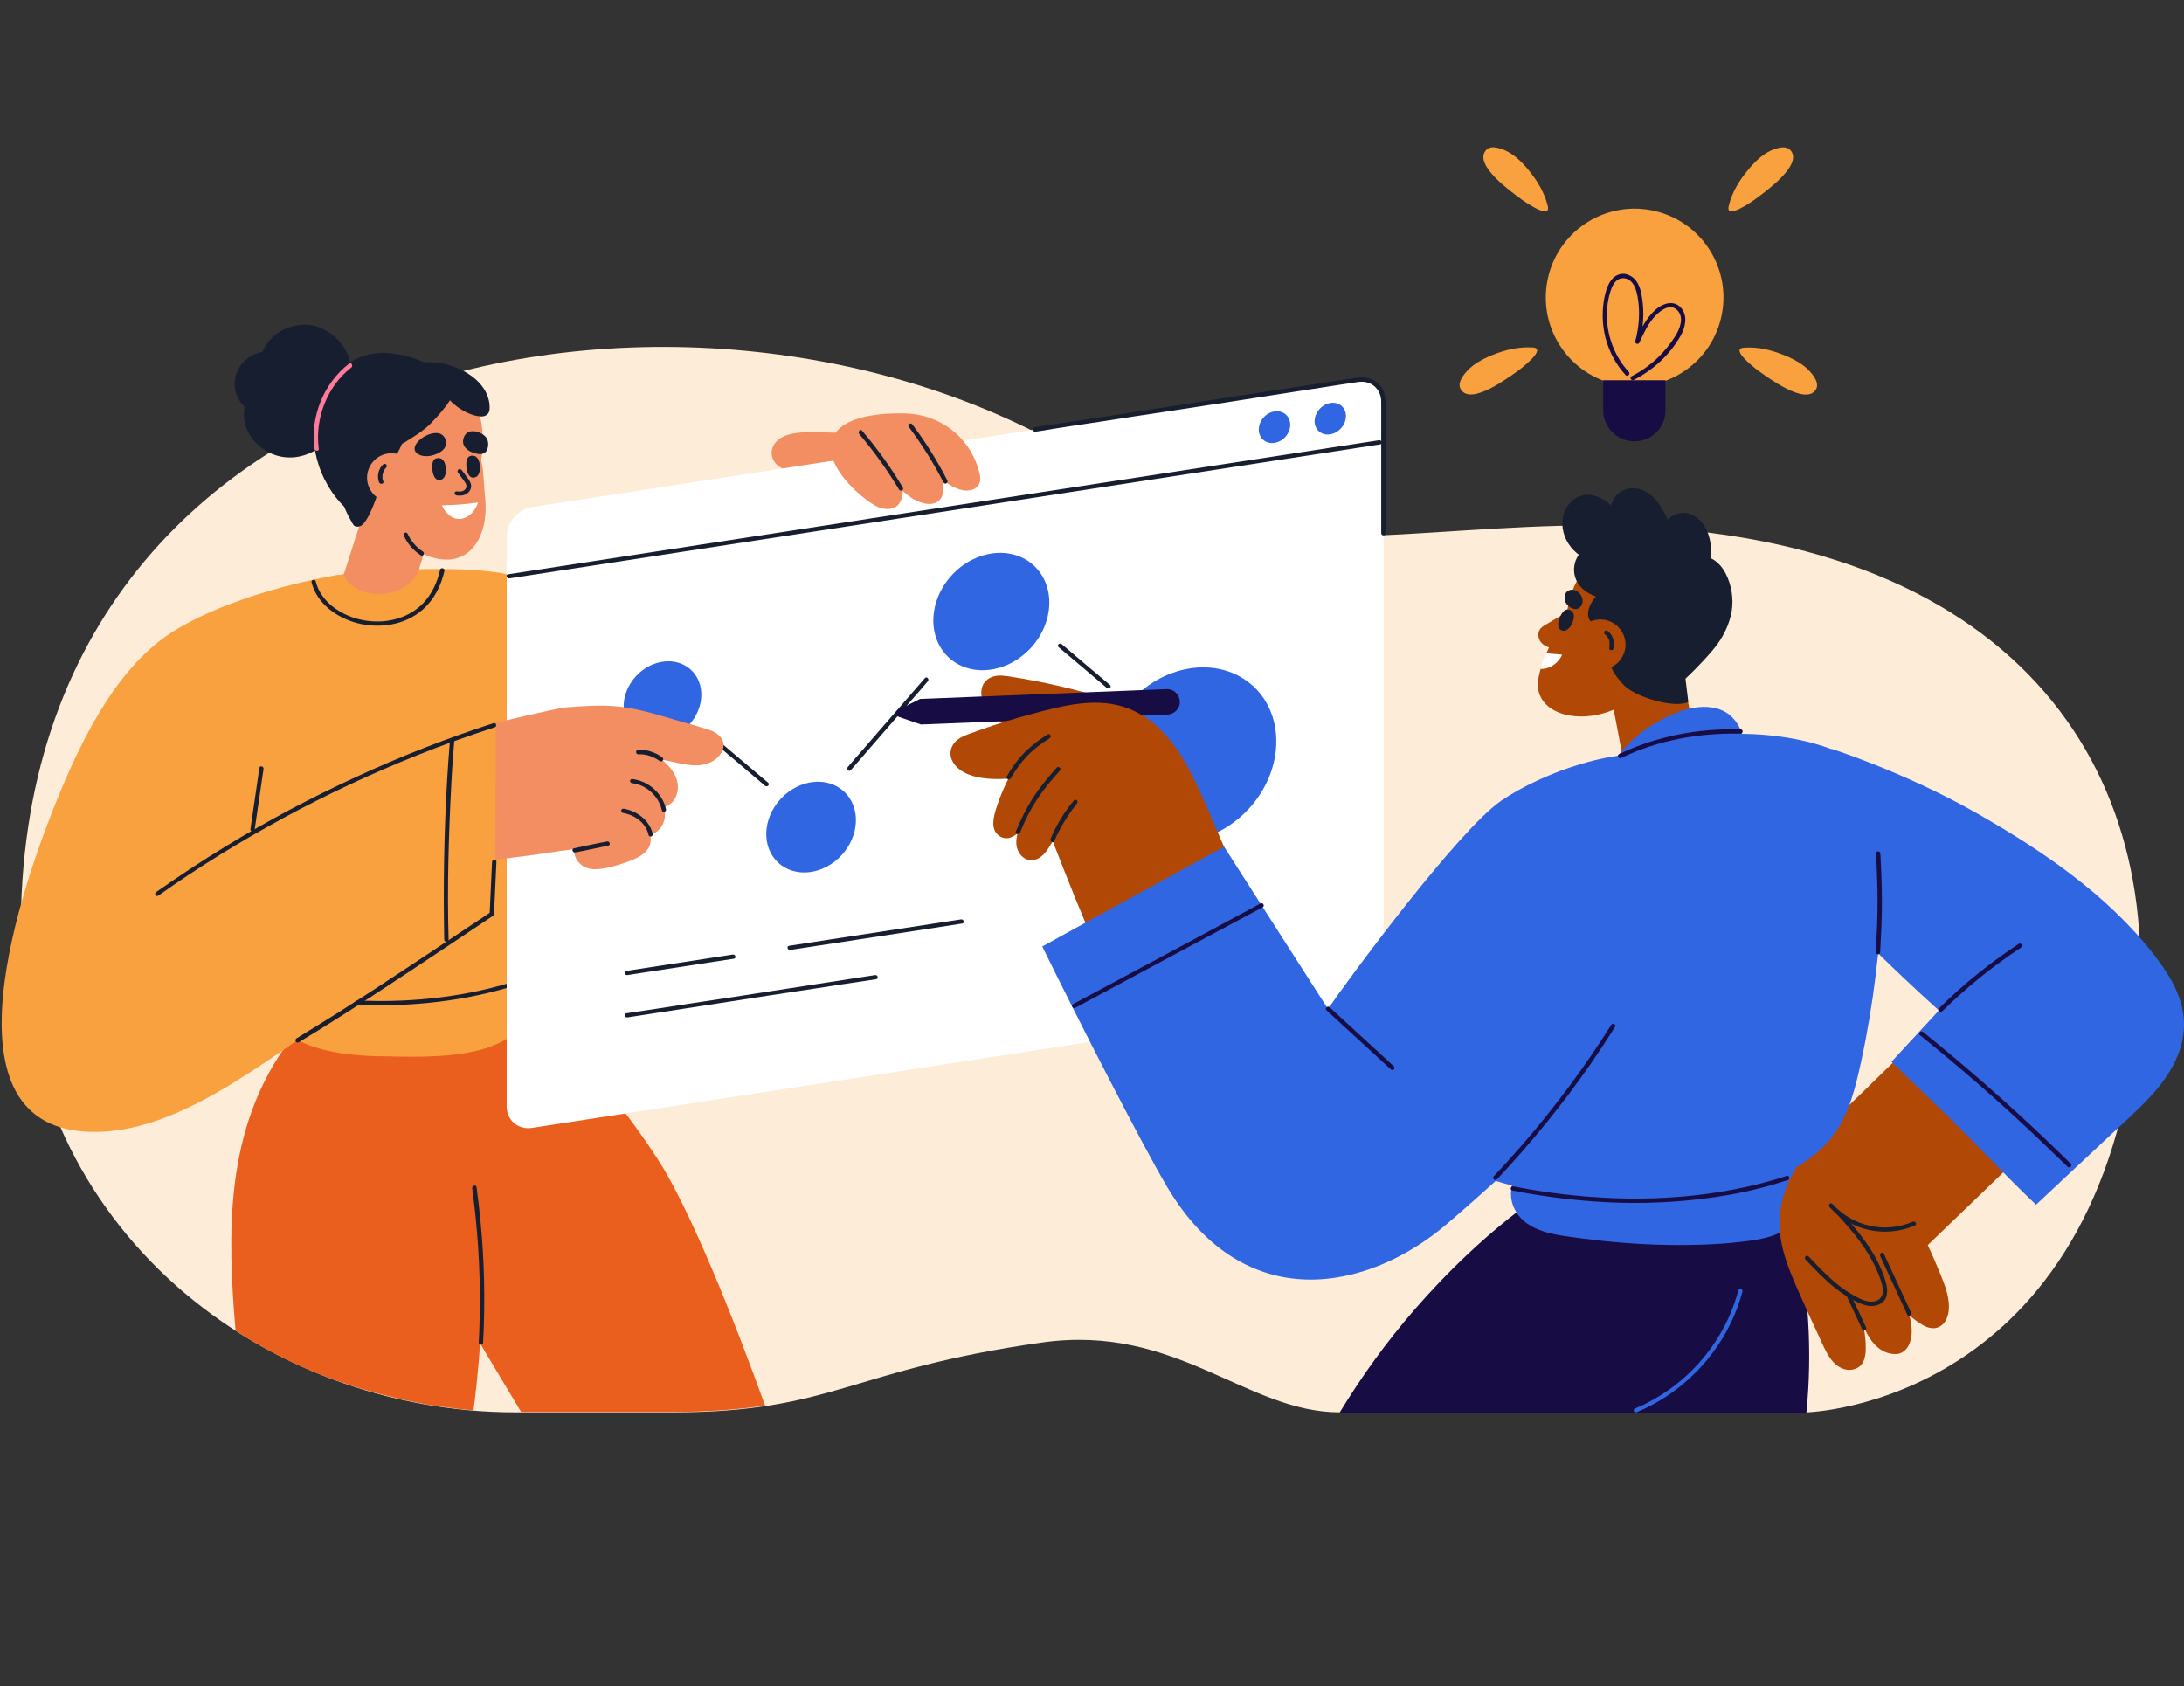 <svg width="715" height="552" viewBox="0 0 715 552" fill="none" xmlns="http://www.w3.org/2000/svg">
<rect x="0" y="0" width="715" height="552" fill="#333333" stroke="none"/>
<g clip-path="url(#clip0_1659_26563)">
<path d="M591.449 462.386C591.449 462.386 688.054 460.171 699.915 332.24C708.061 244.761 651.756 168.432 510.278 172.148C452.115 173.721 404.099 184.727 366.3 157.926C245.473 72.162 4.818 105.11 6.819 306.725C7.748 403.495 87.275 462.386 168.732 462.386C168.732 462.386 197.67 462.386 220.107 462.386C272.839 462.386 277.984 448.45 341.148 439.516C385.092 433.298 407.957 462.386 438.611 462.386C478.196 462.386 591.449 462.386 591.449 462.386Z" fill="#FDECD8"/>
<path d="M563.447 104.079C567.138 88.445 557.459 72.778 541.828 69.086C526.197 65.394 510.534 75.076 506.843 90.71C503.152 106.344 512.831 122.011 528.462 125.703C544.093 129.395 559.756 119.713 563.447 104.079Z" fill="#F9A03F"/>
<path d="M535.08 144.489C529.436 144.489 524.863 139.915 524.863 134.269V124.478H545.227V134.34C545.298 139.986 540.725 144.489 535.08 144.489Z" fill="#180C45"/>
<path d="M533.221 121.752C528.362 116.463 525.79 109.245 526.075 102.027C526.147 100.24 526.433 98.382 526.861 96.666C527.29 95.094 527.79 93.379 528.933 92.164C530.22 90.806 532.149 90.734 533.649 91.878C535.15 93.093 535.722 95.094 536.079 96.952C537.008 101.812 536.65 106.887 535.364 111.675C535.15 112.461 536.293 112.961 536.65 112.247C538.008 109.388 539.294 106.458 541.366 104.028C543.081 102.027 546.582 99.025 549.083 101.526C551.441 103.885 550.012 107.53 548.512 109.96C546.868 112.604 544.867 115.034 542.652 117.178C540.08 119.608 537.222 121.609 534.15 123.182C533.364 123.61 534.078 124.825 534.864 124.397C541.152 121.18 546.654 116.178 550.155 110.031C551.727 107.244 552.656 103.527 550.369 100.812C548.011 98.096 544.367 99.311 542.009 101.383C538.937 104.099 537.151 107.887 535.436 111.532C535.864 111.746 536.293 111.889 536.722 112.104C538.008 107.387 538.365 102.384 537.579 97.524C537.294 95.451 536.722 93.236 535.364 91.592C534.078 90.163 532.077 89.234 530.22 89.805C526.576 90.806 525.504 95.666 525.004 98.882C524.432 102.813 524.646 106.887 525.647 110.746C526.861 115.248 529.076 119.394 532.22 122.824C532.863 123.467 533.864 122.395 533.221 121.752Z" fill="#180C45"/>
<path d="M586.308 49.362C585.022 47.718 582.735 48.218 581.021 48.79C577.448 50.005 574.733 52.721 572.375 55.508C569.445 59.01 567.016 62.941 565.944 67.443C564.801 72.232 574.09 65.657 574.804 65.085C577.877 62.798 590.095 54.15 586.308 49.362Z" fill="#F9A03F"/>
<path d="M594.38 127.692C595.595 125.977 594.38 123.976 593.309 122.546C591.022 119.545 587.664 117.758 584.234 116.329C580.018 114.613 575.517 113.47 570.944 113.827C566.013 114.185 575.159 121.046 575.874 121.546C578.946 123.69 590.951 132.695 594.38 127.692Z" fill="#F9A03F"/>
<path d="M497.849 65.085C498.563 65.656 507.852 72.232 506.709 67.443C505.637 63.012 503.208 59.01 500.278 55.508C497.92 52.649 495.133 50.005 491.632 48.789C489.917 48.218 487.631 47.646 486.345 49.361C482.558 54.15 494.776 62.798 497.849 65.085Z" fill="#F9A03F"/>
<path d="M496.85 121.473C497.565 120.972 506.711 114.111 501.781 113.754C497.208 113.468 492.706 114.54 488.49 116.255C485.061 117.685 481.702 119.472 479.416 122.473C478.344 123.903 477.129 125.904 478.344 127.619C481.702 132.693 493.707 123.688 496.85 121.473Z" fill="#F9A03F"/>
<path d="M277.414 142.127C275.413 141.556 269.34 141.556 267.339 141.556C263.552 141.413 258.622 141.413 255.335 143.557C251.619 146.058 251.762 150.775 255.549 153.062C257.407 154.206 259.693 154.563 261.766 154.992C265.981 155.85 271.626 156.922 274.913 153.348C275.27 153.277 275.627 153.062 275.77 152.705C276.199 151.633 276.485 150.561 276.842 149.489C277.128 148.488 277.414 147.416 277.414 146.344C277.414 144.128 279.343 142.699 277.414 142.127Z" fill="#F28E61"/>
<path d="M52.477 224.248C56.621 213.027 98.136 189.942 110.783 188.227C123.287 186.512 155.084 184.797 167.66 188.442C179.307 191.801 188.738 200.234 195.026 210.025C206.173 227.321 209.531 244.474 207.459 264.199C206.102 277.135 202.743 286.855 197.313 298.862C193.597 307.01 190.168 316.729 181.593 319.803C169.518 324.162 123.645 334.025 110.64 333.024C90.204 331.381 88.275 327.879 81.559 310.654C79.987 306.652 72.698 308.868 68.268 307.796C68.054 306.938 67.84 306.152 67.625 305.294C66.625 300.863 66.196 296.289 65.696 291.787C63.41 269.274 44.331 246.403 52.477 224.248Z" fill="#F9A03F"/>
<path d="M215.036 379.052C207.747 367.903 199.602 357.254 190.67 347.606C182.31 338.601 175.451 333.241 165.304 327.666C137.366 312.371 106.784 321.234 90.993 346.248C74.13 372.906 74.344 403.852 77.131 435.656C78.274 436.371 79.418 437.086 80.561 437.8C81.061 438.086 81.49 438.372 81.918 438.658C82.49 438.944 82.99 439.301 83.562 439.587C83.99 439.802 84.419 440.087 84.777 440.302C85.277 440.588 85.777 440.874 86.349 441.16C86.777 441.445 87.277 441.66 87.706 441.946C88.778 442.517 89.85 443.089 90.921 443.661C91.422 443.947 91.922 444.161 92.422 444.447C93.923 445.162 95.423 445.948 96.924 446.591C97.495 446.877 98.067 447.091 98.638 447.377C99.21 447.592 99.71 447.878 100.21 448.092C100.853 448.378 101.425 448.592 102.068 448.878C102.497 449.021 102.854 449.236 103.283 449.379C104.212 449.736 105.212 450.165 106.141 450.522C106.498 450.665 106.927 450.808 107.284 450.951C107.856 451.165 108.428 451.38 109.071 451.594C109.571 451.737 110 451.951 110.5 452.094C111.357 452.38 112.286 452.738 113.215 453.023C113.644 453.166 114.072 453.309 114.501 453.452C115.144 453.667 115.716 453.881 116.359 454.096C116.859 454.238 117.288 454.381 117.788 454.524C118.002 454.596 118.145 454.667 118.36 454.667C118.86 454.81 119.36 454.953 119.789 455.096C121.003 455.453 122.29 455.811 123.504 456.168C124.076 456.311 124.647 456.454 125.219 456.597C125.362 456.668 125.433 456.668 125.576 456.668C126.148 456.811 126.648 456.954 127.148 457.097C128.506 457.455 129.935 457.74 131.293 458.098C131.721 458.169 132.079 458.241 132.507 458.384C132.65 458.384 132.722 458.455 132.865 458.455C134.008 458.67 135.151 458.955 136.294 459.17H136.366C137.009 459.313 137.58 459.384 138.223 459.527C138.867 459.67 139.51 459.742 140.081 459.885C141.368 460.099 142.582 460.313 143.868 460.456C144.44 460.528 144.94 460.599 145.512 460.671C145.726 460.671 145.941 460.742 146.155 460.742C146.655 460.814 147.084 460.885 147.584 460.957H147.655C148.37 461.028 149.085 461.1 149.799 461.242C150.585 461.314 151.442 461.385 152.228 461.457C152.371 461.457 152.443 461.457 152.586 461.528C153.372 461.6 154.158 461.671 155.015 461.743C156.73 448.449 157.159 439.802 157.159 439.802L170.592 462.243H219.895C232.256 462.243 241.974 461.457 250.477 460.17C240.187 431.583 225.611 395.133 215.036 379.052Z" fill="#EB5F1E"/>
<path d="M174.521 326.02C174.735 323.089 174.164 319.945 172.806 317.158C172.163 315.871 171.234 314.799 170.019 314.299C168.447 313.656 166.804 313.727 165.161 313.655C161.66 313.584 158.158 313.655 154.657 313.798C147.655 314.156 140.724 314.87 133.793 315.585C127.005 316.3 120.145 316.872 113.357 317.801C110.356 318.229 107.355 318.873 104.64 320.302C102.639 321.374 86.705 319.087 86.562 321.803C85.705 342.601 109.427 345.674 125.218 345.817C141.224 346.103 172.806 347.818 174.521 326.02Z" fill="#F9A03F"/>
<path d="M116.433 328.881C134.224 329.81 152.445 327.809 169.451 322.377C174.238 320.805 178.954 319.018 183.599 316.874C184.456 316.517 183.742 315.23 182.884 315.659C166.736 323.235 148.872 326.88 131.08 327.595C126.222 327.809 121.363 327.738 116.504 327.523C115.504 327.38 115.504 328.81 116.433 328.881Z" fill="#171E30"/>
<path d="M154.585 389.055C156.371 402.062 157.229 415.284 157.086 428.434C157.015 432.151 156.943 435.867 156.729 439.512C156.657 440.441 158.086 440.441 158.158 439.512C158.872 426.219 158.587 412.926 157.3 399.704C156.943 395.987 156.514 392.342 156.014 388.626C155.871 387.768 154.514 388.126 154.585 389.055Z" fill="#171E30"/>
<path d="M444.615 327.584L174.236 369.251C169.663 369.966 165.876 366.821 165.876 362.175V175.64C165.876 171.066 169.591 166.706 174.236 165.992L444.615 124.325C449.188 123.61 452.975 126.755 452.975 131.4V317.936C452.975 322.581 449.188 326.87 444.615 327.584Z" fill="white"/>
<path d="M339.003 141.333C340.932 141.047 342.861 140.761 344.79 140.403C349.792 139.617 354.794 138.831 359.796 138.116C366.655 137.044 373.515 135.972 380.303 134.972C387.805 133.828 395.237 132.685 402.739 131.541C409.599 130.469 416.53 129.397 423.389 128.325C428.462 127.539 433.535 126.753 438.609 125.967C440.681 125.681 442.681 125.323 444.753 125.038C448.898 124.466 452.185 127.396 452.185 131.541C452.185 133.114 452.185 134.686 452.185 136.258C452.185 143.191 452.185 150.052 452.185 156.984C452.185 162.559 452.185 168.134 452.185 173.708C452.185 173.994 452.185 174.28 452.185 174.566C452.185 175.495 453.614 175.495 453.614 174.566C453.614 170.349 453.614 166.204 453.614 161.987C453.614 154.626 453.614 147.336 453.614 139.975C453.614 137.545 453.614 135.186 453.614 132.756C453.614 130.398 453.399 128.111 451.827 126.181C449.898 123.894 446.969 123.251 444.11 123.68C443.182 123.823 442.253 123.965 441.252 124.108C436.894 124.752 432.607 125.466 428.248 126.11C421.746 127.11 415.172 128.111 408.67 129.111C401.167 130.255 393.665 131.398 386.09 132.613C378.874 133.757 371.657 134.829 364.44 135.972C358.795 136.83 353.151 137.688 347.506 138.545C344.648 138.974 341.789 139.403 338.931 139.832C338.788 139.832 338.646 139.903 338.574 139.903C337.717 140.118 338.074 141.476 339.003 141.333Z" fill="#171E30"/>
<path d="M166.731 189.365C185.452 186.507 204.173 183.576 222.894 180.718C241.329 177.859 259.764 175.072 278.199 172.213C296.633 169.354 315.068 166.567 333.503 163.708C351.938 160.849 370.302 158.062 388.737 155.203C407.457 152.344 426.107 149.414 444.827 146.555C447.185 146.198 449.543 145.841 451.83 145.483C452.759 145.34 452.33 143.982 451.473 144.125C432.752 146.984 414.031 149.914 395.31 152.773C376.875 155.632 358.44 158.419 340.006 161.278C321.571 164.137 303.136 166.924 284.701 169.783C266.266 172.642 247.902 175.429 229.467 178.288C210.747 181.146 192.097 184.077 173.377 186.935C171.019 187.293 168.661 187.65 166.374 188.008C165.445 188.079 165.874 189.508 166.731 189.365Z" fill="#171E30"/>
<path d="M422.391 139.048C422.391 141.907 420.105 144.552 417.247 144.98C414.388 145.409 412.102 143.48 412.102 140.621C412.102 137.762 414.388 135.118 417.247 134.689C420.105 134.26 422.391 136.261 422.391 139.048Z" fill="#3066E2"/>
<path d="M438.969 140.267C441.061 138.008 441.207 134.742 439.296 132.972C437.385 131.202 434.141 131.599 432.049 133.858C429.958 136.117 429.812 139.383 431.723 141.152C433.634 142.922 436.878 142.526 438.969 140.267Z" fill="#3066E2"/>
<path d="M275.496 280.006C281.448 273.577 281.814 264.235 276.312 259.139C270.811 254.044 261.527 255.126 255.575 261.555C249.623 267.984 249.257 277.326 254.758 282.422C260.259 287.517 269.544 286.435 275.496 280.006Z" fill="#3066E2"/>
<path d="M225.534 237.369C230.682 231.809 230.982 223.714 226.205 219.289C221.427 214.865 213.382 215.785 208.234 221.346C203.086 226.906 202.786 235.001 207.563 239.425C212.341 243.85 220.387 242.93 225.534 237.369Z" fill="#3066E2"/>
<path d="M337.436 212.155C345.13 203.844 345.594 191.758 338.471 185.161C331.349 178.564 319.337 179.954 311.642 188.265C303.948 196.577 303.484 208.663 310.606 215.26C317.729 221.857 329.741 220.467 337.436 212.155Z" fill="#3066E2"/>
<path d="M408.776 264.843C420.225 252.477 420.915 234.496 410.318 224.681C399.721 214.866 381.849 216.934 370.401 229.3C358.953 241.666 358.263 259.647 368.86 269.462C379.457 279.277 397.328 277.209 408.776 264.843Z" fill="#3066E2"/>
<path d="M231.75 241.394C238.038 246.683 244.255 251.972 250.471 257.261C251.186 257.832 252.186 256.832 251.471 256.26C245.184 250.971 238.967 245.683 232.751 240.394C232.036 239.822 231.036 240.823 231.75 241.394Z" fill="#171E30"/>
<path d="M302.776 222.023C296.059 229.742 289.343 237.532 282.626 245.251C280.911 247.18 279.196 249.182 277.553 251.111C276.981 251.826 277.982 252.827 278.553 252.112C285.27 244.393 291.986 236.603 298.703 228.884C300.418 226.955 302.133 224.953 303.776 223.024C304.348 222.309 303.347 221.309 302.776 222.023Z" fill="#171E30"/>
<path d="M346.574 211.875C351.862 216.307 357.078 220.738 362.366 225.24C363.08 225.812 364.08 224.811 363.366 224.24C358.078 219.809 352.862 215.377 347.575 210.875C346.86 210.303 345.86 211.304 346.574 211.875Z" fill="#171E30"/>
<path d="M258.689 311.003C273.266 308.788 287.914 306.501 302.49 304.285C306.635 303.642 310.779 302.999 314.995 302.355C315.924 302.212 315.495 300.854 314.637 300.997C300.061 303.213 285.413 305.5 270.837 307.715C266.692 308.359 262.548 309.002 258.332 309.645C257.403 309.788 257.832 311.146 258.689 311.003Z" fill="#171E30"/>
<path d="M205.386 319.226C217.033 317.439 228.608 315.653 240.255 313.866C241.184 313.723 240.755 312.365 239.898 312.508C228.251 314.295 216.675 316.082 205.029 317.868C204.1 318.011 204.528 319.369 205.386 319.226Z" fill="#171E30"/>
<path d="M205.386 333.094C216.461 331.379 227.536 329.663 238.683 327.948C247.829 326.519 257.047 325.089 266.193 323.731C273.052 322.659 279.983 321.587 286.842 320.587C287.771 320.444 287.343 319.086 286.485 319.229C275.41 320.944 264.335 322.659 253.188 324.375C244.042 325.804 234.825 327.233 225.679 328.591C218.819 329.663 211.888 330.735 205.029 331.736C204.1 331.879 204.528 333.237 205.386 333.094Z" fill="#171E30"/>
<path d="M212.893 273.557C213.464 273.271 214.036 272.985 214.608 272.556C216.394 271.341 217.466 269.555 217.68 267.339C217.752 266.267 217.68 265.267 217.466 264.266C218.895 263.694 220.181 262.908 221.038 261.336C222.11 259.334 222.182 256.833 221.396 254.76C220.538 252.473 218.895 250.615 217.108 249.043C216.966 248.9 216.823 248.757 216.68 248.686C217.609 248.9 218.538 249.043 219.466 249.257C222.539 249.901 225.683 250.758 228.827 250.544C231.685 250.329 234.543 249.043 236.115 246.541C236.901 245.184 237.187 243.611 236.472 242.182C235.901 241.038 234.829 240.181 233.757 239.609C232.471 238.966 231.042 238.608 229.684 238.18C228.112 237.679 226.54 237.25 224.968 236.822C218.752 235.035 212.25 232.891 205.676 231.747C198.745 230.532 192.028 231.104 185.097 231.604C179.524 232.462 163.661 236.321 162.375 236.679C161.018 237.036 147.799 259.549 148.013 260.049C147.37 263.051 147.156 283.205 147.656 283.205C149.8 283.062 174.879 279.918 177.023 279.56C179.095 279.274 181.167 278.917 183.239 278.631C184.811 278.417 186.383 278.202 187.955 277.988C187.884 278.846 188.027 279.703 188.313 280.418C189.456 283.348 192.243 284.778 195.315 284.563C198.388 284.42 201.532 283.491 204.461 282.491C207.319 281.49 210.749 280.275 212.392 277.488C213.036 276.201 213.178 274.915 212.893 273.557Z" fill="#F28E61"/>
<path d="M145.012 160.64L137.152 186.441C132.865 197.161 115.788 196.518 112.501 188.156L124.576 150.634L145.012 160.64Z" fill="#F28E61"/>
<path d="M320.358 153.784C317.285 142.92 307.568 135.631 296.349 135.345C289.776 135.202 278.629 135.773 273.985 141.134C267.054 149.21 279.629 161.503 286.346 165.433C288.347 166.577 291.133 167.22 293.277 165.934C294.92 164.862 295.492 162.717 295.564 160.716C296.564 161.717 297.707 162.575 298.922 163.289C300.922 164.433 303.423 165.433 305.781 164.79C306.996 164.433 307.996 163.575 308.425 162.36C308.854 161.074 308.854 159.573 308.782 158.143C308.782 157.786 308.711 157.5 308.711 157.143C309.997 158.215 311.426 159.144 312.998 159.787C314.784 160.573 317.071 161.002 318.929 160.073C319.929 159.501 320.644 158.644 320.858 157.5C321.072 156.285 320.715 154.927 320.358 153.784Z" fill="#F28E61"/>
<path d="M203.888 266.132C207.747 266.775 211.462 269.348 212.32 273.35C212.534 274.279 213.892 273.851 213.677 272.993C212.677 268.562 208.533 265.489 204.245 264.774C203.888 264.702 203.46 264.845 203.388 265.274C203.317 265.56 203.531 266.06 203.888 266.132Z" fill="#171E30"/>
<path d="M188.313 279.065C191.957 278.421 195.53 277.564 199.102 276.849C200.031 276.706 199.603 275.277 198.745 275.491C195.101 276.134 191.528 276.992 187.956 277.707C187.027 277.85 187.384 279.208 188.313 279.065Z" fill="#171E30"/>
<path d="M207.032 256.414C211.677 256.986 215.678 260.702 216.678 265.276C216.893 266.205 218.25 265.777 218.036 264.919C216.893 259.702 212.248 255.628 206.961 255.056C206.603 254.985 206.246 255.414 206.246 255.771C206.318 256.128 206.675 256.414 207.032 256.414Z" fill="#171E30"/>
<path d="M208.966 246.972C211.466 246.758 214.039 247.758 216.039 249.188C216.325 249.402 216.825 249.259 217.04 248.902C217.254 248.544 217.111 248.187 216.754 247.901C215.611 247.044 214.396 246.472 213.038 246.043C211.752 245.614 210.323 245.328 208.966 245.471C208.608 245.471 208.251 245.757 208.251 246.186C208.251 246.615 208.537 246.972 208.966 246.972Z" fill="#171E30"/>
<path d="M281.274 142.059C286.133 147.776 290.491 153.923 294.35 160.284C294.85 161.07 296.065 160.355 295.565 159.569C291.635 153.065 287.204 146.847 282.203 140.987C281.702 140.344 280.702 141.344 281.274 142.059Z" fill="#171E30"/>
<path d="M297.49 139.702C301.777 145.491 305.636 151.566 308.923 157.998C309.351 158.784 310.566 158.069 310.137 157.283C306.85 150.851 303.063 144.776 298.705 138.987C298.205 138.201 296.99 138.916 297.49 139.702Z" fill="#171E30"/>
<path d="M162.302 236.683C162.302 236.683 119.502 253.693 99.566 262.698C101.21 254.265 102.996 239.971 100.566 231.538C99.209 226.821 96.994 222.318 93.778 218.602C98.637 205.022 110.713 188.227 110.713 188.227C110.713 188.227 78.63 193.158 56.909 206.595C39.045 217.672 27.684 240.257 19.896 258.839C9.964 282.638 -21.404 365.471 26.184 370.331C56.194 373.405 86.704 346.961 110.641 331.595C127.576 320.732 144.081 309.011 161.373 298.79C162.445 298.29 162.302 236.683 162.302 236.683Z" fill="#F9A03F"/>
<path d="M144.082 186.514C143.153 190.659 141.367 194.59 138.366 197.663C135.793 200.236 132.578 201.951 129.077 202.809C122.432 204.453 114.857 203.023 109.284 198.878C106.426 196.734 104.211 193.804 103.354 190.302C103.139 189.444 101.782 189.801 101.996 190.659C103.782 197.663 110.284 202.237 117.001 204.024C124.361 205.882 132.578 204.667 138.366 199.593C142.153 196.305 144.439 191.659 145.511 186.871C145.654 186.013 144.296 185.656 144.082 186.514Z" fill="#171E30"/>
<path d="M51.836 293.216C64.912 283.925 78.631 275.491 92.707 267.844C106.926 260.125 121.574 253.264 136.58 247.261C144.94 243.902 153.371 240.9 161.945 238.112C162.803 237.827 162.446 236.469 161.588 236.755C146.297 241.686 131.363 247.547 116.787 254.265C101.996 261.054 87.563 268.701 73.701 277.206C66.055 281.852 58.553 286.855 51.193 292.001C50.336 292.501 51.05 293.716 51.836 293.216Z" fill="#171E30"/>
<path d="M84.919 251.409C83.919 258.056 82.99 264.774 81.99 271.421C81.847 272.35 83.205 272.707 83.348 271.778C84.348 265.132 85.277 258.413 86.277 251.767C86.42 250.909 85.062 250.48 84.919 251.409Z" fill="#171E30"/>
<path d="M97.777 341.247C114.64 331.098 131.002 320.092 147.437 309.157C152.081 306.013 156.797 302.939 161.441 299.795C162.227 299.295 161.513 298.08 160.727 298.58C144.078 309.586 127.644 320.807 110.781 331.456C106.208 334.315 101.635 337.173 97.062 339.961C96.276 340.461 96.991 341.676 97.777 341.247Z" fill="#171E30"/>
<path d="M161.088 282.136C160.802 287.853 160.588 293.499 160.302 299.217C160.231 300.146 161.66 300.146 161.731 299.217C162.017 293.499 162.232 287.853 162.517 282.136C162.589 281.207 161.16 281.207 161.088 282.136Z" fill="#171E30"/>
<path d="M147.294 242.534C145.865 259.758 145.294 277.054 145.294 294.278C145.294 298.709 145.365 303.212 145.436 307.643C145.436 308.572 146.866 308.572 146.866 307.643C146.365 290.419 146.866 273.123 147.794 255.899C148.009 251.468 148.366 246.965 148.723 242.534C148.795 241.605 147.366 241.605 147.294 242.534Z" fill="#171E30"/>
<path d="M116.501 151.636C115.358 149.849 114.572 147.776 114.429 145.632C113.714 131.982 128.434 120.904 141.295 122.476C145.868 123.048 150.227 125.192 153.442 128.551C157.015 132.339 159.087 141.058 157.515 150.707C158.301 153.351 158.372 158.497 158.873 163.714C159.944 175.65 153.514 187.228 139.652 181.867C134.507 179.866 130.006 175.149 127.433 170.575C125.575 167.288 127.433 163.142 125.29 160.069C123.503 157.425 120.502 156.138 118.359 153.923C117.644 153.137 117.072 152.422 116.501 151.636Z" fill="#F28E61"/>
<path d="M132.22 175.358C133.363 178.002 135.363 180.217 137.721 181.79C138.507 182.29 139.222 181.075 138.436 180.575C136.221 179.145 134.506 177.073 133.434 174.714C133.291 174.357 132.791 174.285 132.434 174.428C132.077 174.571 132.077 175 132.22 175.358Z" fill="#171E30"/>
<path d="M160.301 133.553C160.372 124.119 148.439 117.902 138.722 118.616C138.222 118.688 133.934 119.331 129.361 121.547C124.145 123.977 119.644 127.836 116.571 132.696C114.714 135.698 112.998 139.271 114.285 142.845C114.285 143.702 112.927 144.703 113.07 145.489C113.356 146.99 113.713 148.562 114.285 149.991C114.07 151.778 111.998 159.997 111.927 161.784C111.784 165 113.927 168.788 115.571 171.647C116.214 172.79 117.857 172.576 118.715 171.718C121.787 168.716 124.431 158.997 124.431 158.997C124.431 158.997 127.218 152.707 128.004 151.564C129.433 149.563 130.719 147.562 131.576 145.346C134.578 143.559 138.722 141.058 141.151 138.485C143.366 136.198 145.581 133.768 147.296 131.052C148.011 131.838 148.868 132.553 149.726 133.196C151.869 134.768 154.727 136.198 157.442 136.341C158.514 136.412 159.729 135.912 160.086 134.84C160.229 134.626 160.301 133.839 160.301 133.553Z" fill="#171E30"/>
<path d="M141.153 119.971C138.795 118.398 136.08 117.398 133.436 116.683C130.793 115.968 128.149 115.54 125.434 115.54C120.217 115.54 115.144 117.541 111.143 121.257C102.997 128.904 100.711 141.483 104.355 152.346C106.356 158.421 110.214 164.21 115.073 167.927C116.216 168.784 117.502 167.998 117.788 166.926C118.431 166.855 119.074 166.426 119.217 165.568C119.717 162.352 119.789 159.064 120.432 155.848C121.075 152.704 121.861 149.631 123.004 146.7C125.219 140.697 128.363 135.122 132.364 130.262C134.508 127.689 136.866 125.331 139.367 123.258C139.438 123.33 139.581 123.33 139.653 123.401C141.796 124.187 143.082 121.257 141.153 119.971Z" fill="#171E30"/>
<path d="M135.329 159.974C137.309 156.021 135.71 151.212 131.759 149.232C127.807 147.252 122.999 148.851 121.019 152.804C119.039 156.756 120.638 161.566 124.59 163.546C128.542 165.526 133.35 163.927 135.329 159.974Z" fill="#F28E61"/>
<path d="M125.501 157.638C125.429 157.423 125.358 157.209 125.287 156.994C125.287 156.852 125.215 156.78 125.215 156.637C125.215 156.566 125.215 156.494 125.215 156.423C125.215 156.208 125.215 155.994 125.215 155.779C125.215 155.708 125.215 155.708 125.215 155.637C125.215 155.422 125.215 155.708 125.215 155.565C125.215 155.422 125.287 155.351 125.287 155.208C125.358 154.993 125.429 154.779 125.501 154.564C125.501 154.564 125.572 154.422 125.501 154.493C125.501 154.564 125.572 154.35 125.572 154.35C125.644 154.279 125.644 154.136 125.715 154.064C125.787 153.993 125.858 153.85 125.858 153.778C125.858 153.707 125.93 153.707 125.93 153.635C125.93 153.635 126.001 153.492 126.001 153.564C126.144 153.35 126.287 153.207 126.43 153.064C126.715 152.778 126.715 152.349 126.43 152.063C126.144 151.777 125.715 151.777 125.429 152.063C123.857 153.492 123.357 155.922 124.072 157.852C124.215 158.209 124.572 158.495 124.929 158.352C125.358 158.424 125.644 157.995 125.501 157.638Z" fill="#171E30"/>
<path d="M143.081 149.991C145.796 149.562 146.153 153.207 145.939 154.708C145.796 155.708 145.368 156.923 144.081 157.138C142.295 157.424 141.723 155.208 141.58 153.993C141.438 152.564 141.295 150.277 143.081 149.991Z" fill="#171E30"/>
<path d="M154.227 149.205C156.943 148.776 157.3 152.421 157.085 153.922C156.943 154.923 156.514 156.138 155.228 156.352C153.441 156.638 152.87 154.423 152.727 153.208C152.584 151.85 152.441 149.563 154.227 149.205Z" fill="#171E30"/>
<path d="M149.652 162.213C150.866 162.356 152.153 162.213 153.082 161.427C154.01 160.712 154.439 159.497 154.153 158.425C153.867 157.424 153.081 156.495 152.51 155.709C152.081 155.137 151.652 154.494 151.152 153.922C150.938 153.636 150.509 153.422 150.152 153.636C149.866 153.851 149.652 154.28 149.866 154.637C150.223 155.137 150.652 155.709 151.009 156.209C151.51 156.853 152.01 157.496 152.438 158.21C152.867 158.997 152.796 159.711 152.153 160.355C151.438 160.998 150.438 160.998 149.509 160.855C149.152 160.783 148.794 161.212 148.794 161.57C148.937 161.927 149.294 162.213 149.652 162.213Z" fill="#171E30"/>
<path d="M151.299 169.788C148.298 170.431 145.94 168.144 144.654 165.428C148.656 165.357 152.657 165.071 156.516 164.499C156.23 165.285 155.944 166 155.444 166.715C154.443 168.287 153.014 169.43 151.299 169.788Z" fill="white"/>
<path d="M110.141 110.754C107.14 107.895 103.067 106.037 98.922 106.323C92.349 106.823 87.847 110.611 85.918 115.185C78.773 116.615 75.415 123.333 77.344 128.907C77.844 130.48 78.844 131.98 80.059 133.195C79.702 135.34 79.773 137.484 80.488 139.556C83.274 147.918 94.778 154.207 105.711 145.774C110.284 142.272 110.784 136.626 108.855 131.766C109.498 131.337 110.212 130.908 110.855 130.408C117.429 125.477 115.643 115.971 110.141 110.754Z" fill="#171E30"/>
<path d="M104.356 146.916C103.07 137.053 107.071 126.476 115.002 120.33C115.717 119.758 115.002 118.471 114.288 119.043C105.928 125.475 101.569 136.41 102.927 146.845C103.07 147.774 104.499 147.845 104.356 146.916Z" fill="#FF7B9C"/>
<path d="M145.652 143.413C145.152 142.484 144.152 141.769 142.937 141.769C139.364 141.626 134.363 145.557 136.077 147.987C136.506 148.558 137.221 148.916 137.935 149.13C139.793 149.631 141.794 149.202 143.509 148.344C144.438 147.844 145.295 147.272 145.724 146.343C146.152 145.271 146.081 144.199 145.652 143.413Z" fill="#171E30"/>
<path d="M158.372 148.417C158.801 148.202 159.158 147.916 159.372 147.416C160.015 146.13 160.015 144.414 159.158 143.199C158.158 141.913 155.942 140.984 154.299 141.198C153.227 141.27 152.37 141.984 151.941 142.985C151.512 143.843 151.441 144.843 151.87 145.844C152.298 146.701 153.084 147.345 153.87 147.774C155.085 148.345 157.086 149.06 158.372 148.417Z" fill="#171E30"/>
<path d="M351.224 225.681C345.65 224.252 340.077 223.108 334.361 222.108C332.932 221.893 331.503 221.607 330.002 221.393C328.787 221.25 327.573 221.035 326.287 221.25C324 221.536 321.928 222.965 321.428 225.324C320.427 229.683 323.857 233.614 327.072 236.044C329.288 237.759 331.717 239.189 334.289 240.332C339.291 241.833 344.579 242.691 349.938 242.905C350.938 242.977 351.724 243.334 352.296 243.977C359.87 242.691 366.729 238.831 370.802 232.256C364.728 229.112 357.726 227.396 351.224 225.681Z" fill="#B14806"/>
<path d="M386.237 229.614C386.166 227.327 384.165 225.469 381.879 225.612L301.208 228.828L294.063 232.401C293.062 232.902 293.205 234.331 294.206 234.688L301.494 237.19L382.165 233.974C384.523 233.831 386.38 231.901 386.237 229.614Z" fill="#180C45"/>
<path d="M526.429 222.532L533.003 257.052C533.003 257.052 543.149 263.556 559.298 262.627L549.294 213.384L526.429 222.532Z" fill="#B14806"/>
<path d="M506.135 204.452C505.278 204.952 504.42 205.452 503.992 206.31C503.349 207.454 503.563 209.026 504.349 210.098C505.135 211.17 506.421 211.813 507.707 212.171L513.709 199.949C511.208 201.379 508.707 202.951 506.135 204.452Z" fill="#B14806"/>
<path d="M528.355 232.321C537.215 228.605 535.429 228.319 541.717 222.816C545.575 219.457 547.719 222.172 551.363 218.456C558.58 211.166 562.724 198.444 557.936 189.082C554.435 182.292 548.433 177.361 540.359 176.217C534.857 175.431 529.141 177.218 524.711 180.506C519.923 184.079 516.565 188.439 514.564 194.013C513.921 195.872 513.278 198.659 512.921 200.66C509.848 206.092 504.704 215.74 503.632 222.172C501.774 232.964 515.493 237.753 528.355 232.321Z" fill="#B14806"/>
<path d="M511.425 214.317C511.425 214.317 509.568 218.962 504.352 219.034C504.637 217.318 505.209 215.531 506.209 213.888L511.425 214.317Z" fill="white"/>
<path d="M513.781 199.664C516.424 200.593 514.924 203.952 514.066 205.167C513.495 205.953 512.494 206.811 511.28 206.382C509.565 205.739 510.136 203.524 510.565 202.38C511.065 201.165 512.066 199.021 513.781 199.664Z" fill="#171E30"/>
<path d="M564.939 187.729C563.653 185.299 561.938 183.584 560.008 182.726C560.58 178.581 559.651 174.007 557.007 170.862C555.293 168.861 552.792 167.503 550.077 168.004C548.505 168.29 547.075 169.004 545.932 170.076C545.146 168.218 544.146 166.431 542.931 164.716C541.073 162.143 538.43 160.071 535.143 159.856C531.856 159.642 528.926 161.429 527.712 164.573C527.569 164.859 527.497 165.145 527.426 165.431C524.782 163.001 521.138 161.214 517.494 162.358C514.136 163.358 511.92 166.789 511.563 170.148C511.134 173.864 512.635 177.509 515.207 180.154C515.708 180.654 516.279 181.154 516.851 181.583C516.422 182.226 516.136 182.869 515.85 183.513C514.278 187.872 516.065 193.018 522.496 195.305C518.709 199.522 518.923 204.525 524.067 204.953C529.569 205.382 528.426 213.03 524.139 214.602C525.068 215.317 525.997 215.96 526.926 216.603C527.569 219.39 529.069 221.677 531.856 224.536C535.429 228.11 548.004 232.04 552.72 229.825C552.72 229.825 552.149 225.108 551.791 222.178C555.65 218.604 560.437 213.458 562.295 210.814C564.439 207.812 566.225 204.239 566.939 200.022C567.582 196.02 566.868 191.446 564.939 187.729Z" fill="#171E30"/>
<path d="M567.084 234.827C564.083 231.825 559.796 231.11 555.794 231.539C551.793 232.04 547.791 233.54 544.147 235.47C540.789 237.257 537.574 239.401 534.716 242.045C531.429 245.047 528.642 248.478 526.284 252.265C526.141 252.48 526.07 252.694 525.998 252.909C525.784 252.98 525.498 253.052 525.284 253.123C523.64 253.552 524.355 256.554 525.998 256.196C537.359 253.337 548.577 250.264 559.796 246.762C562.153 246.048 564.654 245.333 567.012 244.475C566.584 246.262 569.442 247.12 570.013 245.333C571.3 241.474 569.799 237.543 567.084 234.827Z" fill="#3066E2"/>
<path d="M531.143 214.959C528.999 218.962 523.998 220.391 519.996 218.247C515.995 216.103 514.566 211.1 516.71 207.098C518.853 203.095 523.855 201.666 527.856 203.81C531.858 206.026 533.358 211.029 531.143 214.959Z" fill="#B14806"/>
<path d="M513.425 193.373C516.14 191.944 519.356 195.732 517.641 198.376C516.283 200.377 513.568 199.091 512.639 197.375C512.568 197.232 512.496 197.089 512.425 196.947C511.996 195.66 512.21 194.016 513.425 193.373Z" fill="#171E30"/>
<path d="M528.213 212.394C528.784 210.321 528.07 207.962 526.355 206.605C526.069 206.39 525.64 206.319 525.355 206.605C525.14 206.819 525.069 207.391 525.355 207.605C525.497 207.748 525.712 207.891 525.855 208.034C525.926 208.105 525.998 208.177 526.069 208.248C526.069 208.248 526.141 208.391 526.141 208.32C526.141 208.391 526.212 208.391 526.212 208.463C526.355 208.677 526.426 208.82 526.569 209.035C526.569 209.106 526.641 209.178 526.641 209.178C526.641 209.178 526.712 209.32 526.641 209.249C526.712 209.32 526.712 209.463 526.784 209.535C526.855 209.749 526.926 209.964 526.926 210.178C526.926 210.25 526.926 210.25 526.926 210.321C526.926 210.392 526.926 210.25 526.926 210.392C526.926 210.535 526.926 210.607 526.926 210.75C526.926 210.964 526.926 211.179 526.926 211.393C526.926 211.393 526.926 211.536 526.926 211.465C526.926 211.393 526.926 211.607 526.926 211.607C526.926 211.75 526.855 211.822 526.855 211.965C526.569 212.894 527.927 213.251 528.213 212.394Z" fill="#171E30"/>
<path d="M438.615 462.388C445.832 450.524 453.977 439.232 463.052 428.798C484.13 404.498 517.571 375.41 551.368 371.622C560.228 370.621 569.874 372.408 576.519 378.698C583.022 384.772 585.665 393.706 587.595 402.139C592.096 421.865 593.382 442.305 591.382 462.46H438.615V462.388Z" fill="#180C45"/>
<path d="M591.951 389.702C592.38 387.915 592.523 385.986 592.309 384.056C591.951 381.126 590.737 378.196 588.879 375.837C590.094 375.337 590.165 373.121 588.593 372.907C587.45 372.764 586.235 372.692 585.092 372.621C584.306 372.192 583.52 371.835 582.591 371.62C581.734 371.406 581.091 371.906 580.805 372.621C577.661 372.692 574.517 372.978 571.444 373.193C565.657 373.55 559.798 373.907 554.01 374.265C542.363 374.979 530.716 375.623 519.141 376.337C515.925 376.552 512.71 376.695 509.494 376.909C508.923 376.909 508.351 376.981 507.708 376.981C507.78 376.623 507.708 376.266 507.494 375.909C507.065 375.265 506.065 374.979 505.422 375.48C504.636 376.052 503.85 376.623 503.064 377.195C501.849 377.267 500.634 377.338 499.419 377.481C497.419 377.695 497.347 380.411 498.919 380.911C498.062 381.912 497.204 382.913 496.561 384.056C494.489 387.701 493.918 391.989 495.847 395.849C499.777 403.71 510.138 404.353 517.712 405.426C527.072 406.64 536.432 407.427 545.864 407.57C555.01 407.713 564.299 407.427 573.302 406.14C577.804 405.497 582.52 404.353 586.164 401.423C589.522 398.779 592.166 394.776 591.88 390.274C592.094 390.131 592.023 389.917 591.951 389.702Z" fill="#3066E2"/>
<path d="M670.262 369.835C660.187 356.256 639.68 352.182 628.819 339.174C626.676 341.033 611.67 355.755 609.67 357.685C604.597 362.473 599.666 367.476 595.093 372.694C588.877 379.698 583.589 388.202 582.66 397.708C581.66 408.214 586.948 418.577 591.092 427.94C592.45 430.941 593.807 433.943 595.236 436.945C596.522 439.732 597.737 442.805 599.595 445.235C601.31 447.451 603.953 449.023 606.812 448.308C610.17 447.522 610.813 444.306 610.813 441.304C610.813 438.946 610.527 436.587 610.099 434.229C613.457 442.376 618.173 443.305 620.531 443.305C622.674 443.377 624.318 441.805 625.104 439.946C626.318 437.016 625.89 433.729 625.104 430.655C626.461 431.799 627.89 432.871 629.462 433.8C631.249 434.872 633.535 435.372 635.393 434.086C636.893 433.085 637.608 431.299 637.894 429.583C638.537 425.438 636.822 420.935 635.25 417.148C633.964 414.003 632.606 410.787 631.106 407.642C632.392 406.427 668.547 371.621 670.262 369.835Z" fill="#B14806"/>
<path d="M705.133 312.514C689.771 292.788 668.549 278.423 646.97 266.13C623.319 252.694 599.668 245.189 599.668 245.189C597.953 248.406 594.166 262.056 593.452 265.63C593.666 274.063 595.381 282.497 597.453 290.573C597.882 292.288 598.311 294.075 598.811 295.861C609.886 307.511 621.461 318.732 633.323 329.523C633.823 329.952 634.323 330.381 634.752 330.81C634.537 331.096 634.252 331.31 634.037 331.596C629.107 336.956 624.177 342.245 619.246 347.605C625.249 353.537 631.393 359.326 637.396 365.187C647.185 374.764 656.474 384.841 666.406 394.275C666.477 394.346 666.477 394.346 666.548 394.418C671.05 390.201 675.552 385.984 679.982 381.839L691.128 371.405C694.772 368.046 698.417 364.687 701.918 361.185C708.349 354.681 714.279 346.676 714.922 337.242C715.708 327.951 710.707 319.661 705.133 312.514Z" fill="#3066E2"/>
<path d="M616.463 263.629C615.748 259.627 614.248 255.696 611.461 252.694C608.817 249.764 605.459 247.691 601.886 246.191C594.884 243.189 587.095 241.545 579.521 240.759C571.947 239.973 564.302 240.116 556.728 241.116C541.58 243.189 526.932 248.763 514.499 257.697C511.498 259.841 508.711 262.2 505.996 264.63C505.353 265.201 505.067 266.059 505.639 266.845C505.925 267.274 506.425 267.488 506.996 267.488C502.423 272.491 498.493 278.066 495.135 283.855C490.705 291.502 487.061 299.65 483.774 307.869C480.273 316.517 477.272 325.307 474.7 334.312C472.127 343.175 469.984 352.18 468.412 361.256C467.697 365.33 467.34 369.833 468.983 373.692C470.555 377.409 473.771 379.982 477.272 381.84C481.13 383.912 485.417 385.413 489.633 386.628C494.063 387.986 498.493 388.987 503.066 389.844C511.784 391.488 520.715 392.489 529.576 393.06C546.582 394.132 564.23 392.989 580.093 386.199C587.667 382.912 595.17 378.409 600.171 371.691C605.459 364.687 607.46 355.896 609.317 347.463C613.39 328.738 615.534 309.655 616.534 290.502C616.749 285.785 616.963 280.996 617.106 276.279C617.034 272.062 617.177 267.846 616.463 263.629Z" fill="#3066E2"/>
<path d="M495.131 389.769C506.778 392.056 518.568 393.414 530.429 393.771C542.29 394.057 554.223 393.271 565.941 391.199C572.515 390.055 578.946 388.411 585.305 386.339C586.162 386.053 585.805 384.695 584.948 384.981C573.801 388.626 562.154 390.77 550.507 391.77C538.717 392.771 526.928 392.556 515.138 391.342C508.564 390.698 501.99 389.698 495.488 388.411C494.559 388.197 494.202 389.555 495.131 389.769Z" fill="#180C45"/>
<path d="M359.226 311.011C359.226 311.011 374.089 302.935 383.235 297.861C390.309 293.93 397.311 289.713 404.314 285.639C402.384 281.065 400.455 276.491 398.454 271.989C396.168 266.629 393.881 261.268 391.38 256.051C386.736 246.26 380.234 236.326 369.802 232.109C359.441 227.892 347.865 231.037 337.505 233.824C331.931 235.325 326.501 236.969 321.071 238.898C319.713 239.399 318.284 239.899 316.926 240.399C315.783 240.828 314.64 241.328 313.639 242.043C311.781 243.401 310.71 245.688 311.353 248.047C312.639 252.335 317.569 254.121 321.499 254.693C324.357 255.122 327.215 255.122 330.145 254.908C328.573 257.981 327.287 261.125 326.215 264.413C325.286 267.343 324.071 271.631 327.215 273.704C329.288 275.133 331.36 274.276 333.146 272.847C332.86 273.776 332.717 274.776 332.717 275.705C332.646 278.921 335.147 282.28 338.648 281.494C341.363 280.923 343.007 278.135 344.364 275.92C344.436 275.777 344.579 275.562 344.65 275.419C349.795 288.57 353.653 298.575 359.226 311.011Z" fill="#B14806"/>
<path d="M330.862 254.83C332.434 252.114 334.221 249.612 336.364 247.397C338.508 245.181 341.009 243.323 343.652 241.679C344.438 241.179 343.724 239.964 342.938 240.464C340.223 242.179 337.65 244.109 335.364 246.396C333.149 248.683 331.22 251.328 329.648 254.115C329.148 254.901 330.362 255.616 330.862 254.83Z" fill="#171E30"/>
<path d="M563.941 264.982C562.44 260.908 560.297 256.978 557.653 253.619C554.938 250.117 551.794 249.473 547.507 248.187C530.715 243.184 504.349 253.333 491.487 262.123C477.268 271.915 441.184 320.871 434.753 330.305C425.679 316.226 413.032 296.357 400.742 277.203C385.522 285.565 344.079 308.221 341.221 309.865C353.368 334.665 374.018 374.974 382.164 388.696C407.387 431.077 447.758 422.858 473.695 400.703C496.203 381.477 517.425 360.608 538.932 340.168C553.008 326.732 564.298 311.08 566.799 291.211C567.871 282.421 567.085 273.273 563.941 264.982Z" fill="#3066E2"/>
<path d="M490.058 386.124C501.276 374.188 511.637 361.467 520.998 347.959C523.641 344.1 526.214 340.169 528.714 336.238C529.215 335.452 528 334.737 527.5 335.523C518.782 349.388 508.993 362.539 498.275 374.903C495.274 378.333 492.202 381.764 489.058 385.052C488.415 385.766 489.415 386.767 490.058 386.124Z" fill="#180C45"/>
<path d="M614.175 279.43C614.461 284.79 614.675 290.222 614.675 295.582C614.675 301.014 614.389 306.374 614.104 311.734C614.032 312.664 615.461 312.664 615.533 311.734C615.819 306.374 616.104 300.943 616.104 295.582C616.104 290.151 615.89 284.79 615.604 279.43C615.533 278.501 614.104 278.501 614.175 279.43Z" fill="#180C45"/>
<path d="M635.756 331.16C643.687 323.37 652.333 316.366 661.622 310.219C662.408 309.719 661.693 308.504 660.907 309.004C651.547 315.151 642.758 322.226 634.756 330.159C634.113 330.802 635.113 331.803 635.756 331.16Z" fill="#180C45"/>
<path d="M434.258 330.739C441.261 337.171 448.334 343.675 455.337 350.107C455.98 350.751 457.052 349.75 456.337 349.107C449.335 342.675 442.261 336.171 435.259 329.739C434.616 329.167 433.615 330.167 434.258 330.739Z" fill="#180C45"/>
<path d="M352.009 329.956C367.729 321.522 383.448 313.017 399.239 304.584C403.955 302.083 408.671 299.51 413.387 297.008C414.173 296.58 413.459 295.365 412.673 295.793C396.953 304.227 381.233 312.732 365.442 321.165C360.726 323.667 356.01 326.239 351.294 328.741C350.508 329.17 351.223 330.385 352.009 329.956Z" fill="#180C45"/>
<path d="M628.535 338.891C641.683 349.468 654.401 360.546 666.62 372.124C670.05 375.411 673.48 378.699 676.909 381.987C677.552 382.63 678.553 381.629 677.91 380.986C665.905 369.122 653.401 357.759 640.54 346.895C636.895 343.822 633.251 340.82 629.536 337.818C628.821 337.318 627.821 338.319 628.535 338.891Z" fill="#180C45"/>
<path d="M333.936 272.568C335.436 268.851 337.223 265.206 339.438 261.847C341.653 258.417 344.225 255.343 346.94 252.342C347.583 251.627 346.583 250.626 345.94 251.341C343.153 254.414 340.509 257.63 338.223 261.132C336.008 264.634 334.15 268.351 332.578 272.21C332.221 273.068 333.578 273.425 333.936 272.568Z" fill="#171E30"/>
<path d="M345.151 275.347C347.08 270.916 349.581 266.77 352.582 263.054C353.153 262.339 352.153 261.339 351.581 262.053C348.438 265.841 345.865 270.058 343.936 274.632C343.579 275.418 344.793 276.205 345.151 275.347Z" fill="#171E30"/>
<path d="M591.099 412.354C594.171 415.57 597.244 418.857 600.745 421.645C602.46 423.003 604.246 424.217 606.104 425.29C608.033 426.362 610.177 427.434 612.392 427.577C614.25 427.648 616.251 426.933 617.179 425.29C618.18 423.574 617.822 421.359 617.322 419.572C616.108 415.427 614.107 411.496 611.678 407.922C608.891 403.777 605.676 399.989 602.246 396.416C601.603 395.773 600.602 396.773 601.245 397.416C606.676 403.205 611.892 409.495 614.893 416.928C615.607 418.714 616.394 420.644 616.394 422.574C616.465 424.718 614.964 426.147 612.821 426.147C610.677 426.219 608.605 425.075 606.819 424.075C605.032 423.074 603.318 421.93 601.746 420.644C598.244 417.857 595.172 414.569 592.099 411.353C591.456 410.638 590.456 411.639 591.099 412.354Z" fill="#171E30"/>
<path d="M615.533 411.209C618.462 417.57 621.463 424.002 624.393 430.363C624.75 431.221 626.036 430.506 625.608 429.648C622.678 423.288 619.677 416.855 616.748 410.495C616.39 409.637 615.175 410.352 615.533 411.209Z" fill="#171E30"/>
<path d="M598.956 395.208C605.958 402.998 617.319 405.357 626.894 401.211C627.751 400.854 627.037 399.639 626.179 399.996C617.105 403.927 606.53 401.497 599.956 394.207C599.313 393.493 598.313 394.493 598.956 395.208Z" fill="#171E30"/>
<path d="M604.744 424.719C606.388 428.221 608.031 431.723 609.675 435.225C610.032 436.082 611.318 435.296 610.889 434.51C609.246 431.008 607.602 427.506 605.959 424.004C605.53 423.146 604.316 423.861 604.744 424.719Z" fill="#171E30"/>
<path d="M530.79 248.122C542.937 242.261 556.37 239.903 569.803 240.189C570.732 240.189 570.732 238.759 569.803 238.759C556.084 238.473 542.436 240.903 530.075 246.907C529.218 247.264 529.932 248.551 530.79 248.122Z" fill="#180C45"/>
<path d="M535.721 462.382C548.868 456.95 559.872 446.658 566.231 433.937C568.018 430.363 569.447 426.647 570.447 422.859C570.661 422.001 569.304 421.573 569.089 422.502C565.588 435.795 557.085 447.659 545.724 455.449C542.509 457.665 539.008 459.594 535.363 461.095C534.506 461.31 534.863 462.668 535.721 462.382Z" fill="#3066E2"/>
</g>
<defs>
<clipPath id="clip0_1659_26563">
<rect width="715" height="552" fill="white"/>
</clipPath>
</defs>
</svg>
